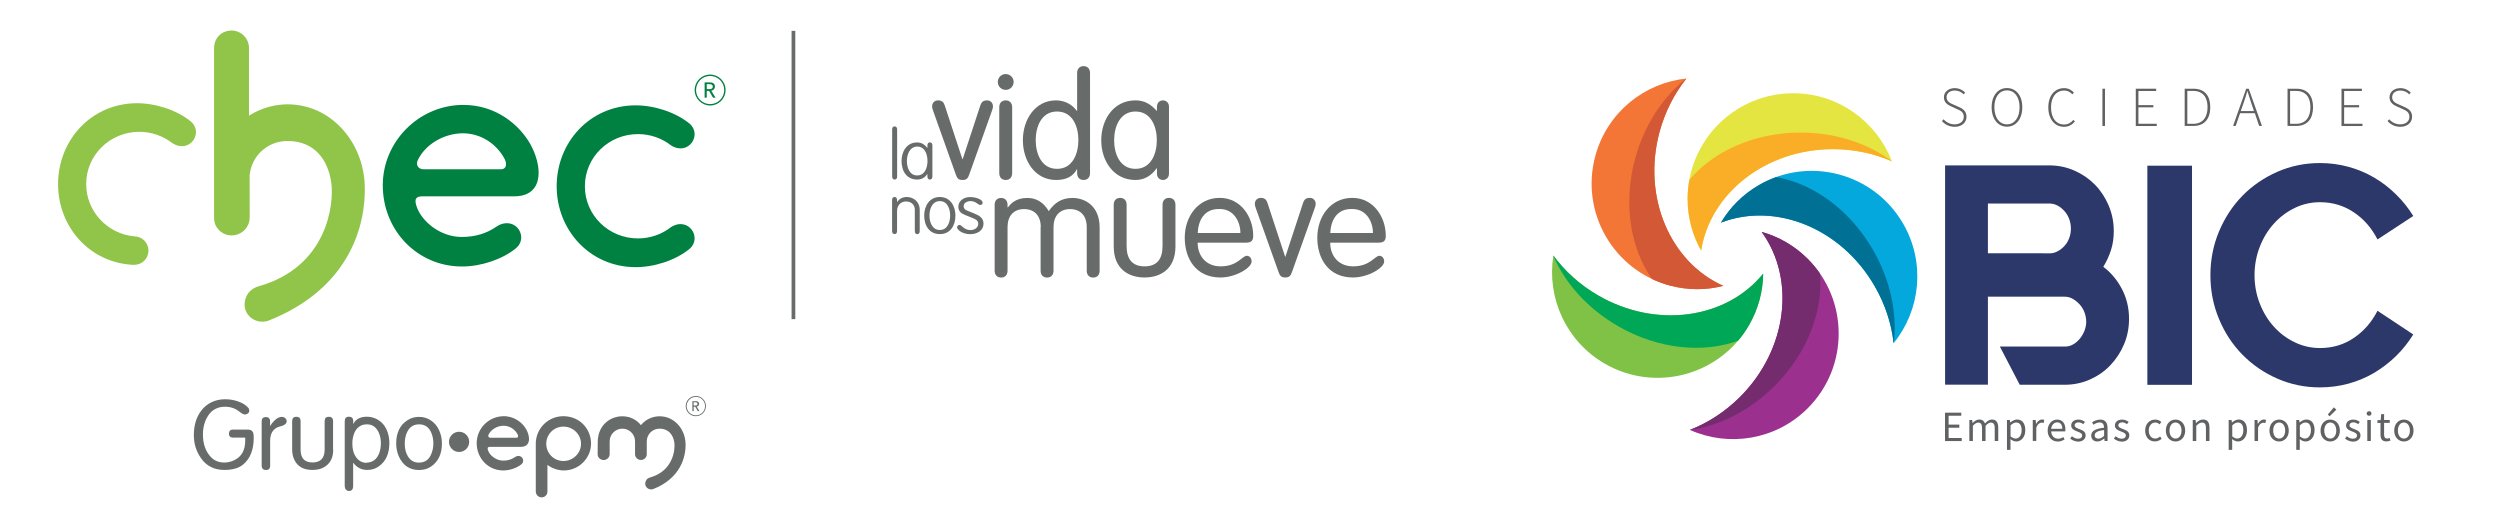 <?xml version="1.0" encoding="utf-8"?>
<!-- Generator: Adobe Illustrator 27.4.1, SVG Export Plug-In . SVG Version: 6.00 Build 0)  -->
<svg version="1.1" id="Layer_1" xmlns="http://www.w3.org/2000/svg" xmlns:xlink="http://www.w3.org/1999/xlink" x="0px" y="0px"
	 viewBox="0 0 341 72" style="enable-background:new 0 0 341 72;" xml:space="preserve">
<style type="text/css">
	.st0{fill-rule:evenodd;clip-rule:evenodd;fill:#676B6A;}
	.st1{fill:#676B6A;}
	.st2{fill:#008141;}
	.st3{fill:#90C549;}
	.st4{fill-rule:evenodd;clip-rule:evenodd;fill:#008141;}
	.st5{fill:#2C376A;}
	.st6{fill:#606163;}
	.st7{fill:#E4E540;}
	.st8{fill:#FAAE27;}
	.st9{fill:#F37636;}
	.st10{fill:#D25836;}
	.st11{fill:#80C246;}
	.st12{fill:#00A756;}
	.st13{fill:#9C308E;}
	.st14{fill:#742C6E;}
	.st15{fill:#04A8DD;}
	.st16{fill:#007195;}
</style>
<g>
	<g>
		<g>
			<g>
				<rect x="107.97" y="4.21" class="st0" width="0.51" height="39.32"/>
			</g>
			<g>
				<g>
					<g>
						<g>
							<g>
								<path class="st1" d="M127.32,15.23c-0.12-0.32-0.18-0.52-0.18-0.72c0-0.52,0.38-0.82,0.8-0.82c0.58,0,0.78,0.28,0.92,0.68
									l2.41,7.34h0.04l2.41-7.34c0.14-0.4,0.34-0.68,0.92-0.68c0.42,0,0.8,0.3,0.8,0.82c0,0.2-0.06,0.4-0.18,0.72l-3.05,8.56
									c-0.18,0.52-0.36,0.76-0.92,0.76c-0.56,0-0.74-0.24-0.92-0.76L127.32,15.23z"/>
								<path class="st1" d="M137.18,10.1c0.6,0,1.08,0.48,1.08,1.08c0,0.6-0.48,1.08-1.08,1.08c-0.6,0-1.08-0.48-1.08-1.08
									C136.1,10.58,136.58,10.1,137.18,10.1z M138.06,23.61c0,0.58-0.34,0.94-0.88,0.94c-0.54,0-0.88-0.36-0.88-0.94v-8.98
									c0-0.58,0.34-0.94,0.88-0.94c0.54,0,0.88,0.36,0.88,0.94V23.61z"/>
								<path class="st1" d="M146.92,23.09h-0.04c-0.5,0.96-1.44,1.46-2.83,1.46c-2.87,0-4.53-2.61-4.53-5.43
									c0-2.81,1.66-5.43,4.53-5.43c1.4,0,2.37,0.78,2.83,1.44h0.04V9.96c0-0.58,0.34-0.94,0.88-0.94c0.54,0,0.88,0.36,0.88,0.94
									v13.65c0,0.58-0.34,0.94-0.88,0.94c-0.54,0-0.88-0.36-0.88-0.94V23.09z M144.18,15.21c-2.16,0-2.91,2.12-2.91,3.91
									c0,1.8,0.76,3.91,2.91,3.91c2.16,0,2.91-2.12,2.91-3.91C147.1,17.32,146.34,15.21,144.18,15.21z"/>
								<path class="st1" d="M159.45,23.69c0,0.62-0.48,0.86-0.82,0.86c-0.36,0-0.82-0.24-0.82-0.86v-0.74h-0.04
									c-0.76,1.08-1.76,1.6-2.89,1.6c-2.99,0-4.67-2.61-4.67-5.43c0-2.81,1.68-5.43,4.67-5.43c1.22,0,2.08,0.52,2.89,1.42h0.04
									v-0.56c0-0.62,0.46-0.86,0.82-0.86c0.34,0,0.82,0.24,0.82,0.86V23.69z M154.88,23.03c2.16,0,2.91-2.12,2.91-3.91
									c0-1.8-0.76-3.91-2.91-3.91s-2.91,2.12-2.91,3.91C151.96,20.92,152.72,23.03,154.88,23.03z"/>
							</g>
						</g>
					</g>
					<g>
						<g>
							<g>
								<path class="st1" d="M122.37,24.06c0,0.28-0.12,0.43-0.34,0.43c-0.21,0-0.34-0.15-0.34-0.43v-6.39
									c0-0.28,0.12-0.43,0.34-0.43c0.21,0,0.34,0.15,0.34,0.43V24.06z"/>
								<path class="st1" d="M126.5,19.85c0-0.28,0.12-0.43,0.34-0.43s0.34,0.15,0.34,0.43v4.21c0,0.28-0.12,0.43-0.34,0.43
									s-0.34-0.15-0.34-0.43v-0.31h-0.03c-0.3,0.48-0.79,0.74-1.37,0.74c-1.42,0-2.13-1.14-2.13-2.53c0-1.25,0.68-2.53,2.11-2.53
									c0.58,0,1.01,0.24,1.39,0.74h0.03V19.85z M125.11,23.93c1.04,0,1.4-1.07,1.4-1.97s-0.35-1.97-1.4-1.97
									c-1.01,0-1.41,1.07-1.41,1.97S124.06,23.93,125.11,23.93z"/>
							</g>
						</g>
					</g>
				</g>
				<g>
					<g>
						<g>
							<path class="st1" d="M141.96,30.97c0-1.52-0.84-2.45-2.28-2.45c-1.42,0-2.25,0.94-2.25,2.45v5.95c0,0.58-0.34,0.94-0.88,0.94
								c-0.54,0-0.88-0.36-0.88-0.94v-8.98c0-0.58,0.34-0.94,0.88-0.94c0.54,0,0.88,0.36,0.88,0.94v0.32l0.04,0.04
								c0.42-0.54,1.08-1.3,2.67-1.3c1.04,0,2.12,0.44,2.91,1.8c0.78-1.12,1.72-1.8,3.25-1.8c1.64,0,3.69,1.04,3.69,4.03v5.89
								c0,0.58-0.34,0.94-0.88,0.94c-0.54,0-0.88-0.36-0.88-0.94v-5.95c0-1.52-0.84-2.45-2.27-2.45c-1.42,0-2.26,0.94-2.26,2.45
								v5.95c0,0.58-0.34,0.94-0.88,0.94c-0.54,0-0.88-0.36-0.88-0.94V30.97z"/>
							<path class="st1" d="M151.91,27.93c0-0.58,0.34-0.94,0.88-0.94c0.54,0,0.88,0.36,0.88,0.94v5.63c0,1.82,0.8,2.77,2.45,2.77
								c1.66,0,2.45-0.96,2.45-2.77v-5.63c0-0.58,0.34-0.94,0.88-0.94c0.54,0,0.88,0.36,0.88,0.94v5.69c0,3.11-2.08,4.23-4.21,4.23
								s-4.21-1.12-4.21-4.23V27.93z"/>
							<path class="st1" d="M163.36,33.1c0,1.82,1.16,3.23,3.13,3.23c2.33,0,2.93-1.44,3.59-1.44c0.32,0,0.64,0.28,0.64,0.78
								c0,0.86-2.18,2.18-4.25,2.18c-3.39,0-4.87-2.61-4.87-5.43c0-2.87,1.8-5.43,4.77-5.43c2.89,0,4.57,2.61,4.57,5.17
								c0,0.62-0.22,0.94-0.98,0.94H163.36z M169.19,31.78c0-1.52-0.88-3.27-2.81-3.27c-2.18-0.08-2.95,1.66-3.01,3.27H169.19z"/>
							<path class="st1" d="M171.34,28.53c-0.12-0.32-0.18-0.52-0.18-0.72c0-0.52,0.38-0.82,0.8-0.82c0.58,0,0.78,0.28,0.92,0.68
								l2.41,7.34h0.04l2.41-7.34c0.14-0.4,0.34-0.68,0.92-0.68c0.42,0,0.8,0.3,0.8,0.82c0,0.2-0.06,0.4-0.18,0.72l-3.05,8.56
								c-0.18,0.52-0.36,0.76-0.92,0.76c-0.56,0-0.74-0.24-0.92-0.76L171.34,28.53z"/>
							<path class="st1" d="M181.44,33.1c0,1.82,1.16,3.23,3.13,3.23c2.33,0,2.93-1.44,3.59-1.44c0.32,0,0.64,0.28,0.64,0.78
								c0,0.86-2.18,2.18-4.25,2.18c-3.39,0-4.87-2.61-4.87-5.43c0-2.87,1.8-5.43,4.77-5.43c2.89,0,4.57,2.61,4.57,5.17
								c0,0.62-0.22,0.94-0.98,0.94H181.44z M187.27,31.78c0-1.52-0.88-3.27-2.81-3.27c-2.18-0.08-2.95,1.66-3.01,3.27H187.27z"/>
						</g>
					</g>
					<g>
						<g>
							<g>
								<path class="st1" d="M122.36,31.5c0,0.28-0.12,0.43-0.34,0.43c-0.21,0-0.34-0.15-0.34-0.43V27.3c0-0.28,0.12-0.43,0.34-0.43
									c0.21,0,0.34,0.15,0.34,0.43v0.24h0.02c0.25-0.36,0.66-0.67,1.29-0.67c0.88,0,1.78,0.59,1.78,1.77v2.87
									c0,0.28-0.12,0.43-0.34,0.43c-0.21,0-0.33-0.15-0.33-0.43v-2.89c0-0.69-0.47-1.14-1.21-1.14c-0.62,0-1.21,0.45-1.21,1.29
									V31.5z"/>
								<path class="st1" d="M128.19,31.93c-1.42,0-2.13-1.14-2.13-2.53c0-1.25,0.68-2.53,2.13-2.53c1.46,0,2.13,1.28,2.13,2.53
									C130.32,30.8,129.61,31.93,128.19,31.93z M128.19,31.37c1.04,0,1.41-1.07,1.41-1.97s-0.36-1.97-1.41-1.97
									c-1.04,0-1.41,1.07-1.41,1.97S127.15,31.37,128.19,31.37z"/>
								<path class="st1" d="M134.03,27.63c0,0.15-0.06,0.33-0.34,0.33c-0.26,0-0.61-0.53-1.28-0.53c-0.47,0-0.97,0.22-0.97,0.7
									c0,0.22,0.12,0.46,0.46,0.59l1.01,0.41c0.67,0.27,1.24,0.6,1.24,1.38c0,0.88-0.78,1.43-1.82,1.43
									c-1.08,0-1.79-0.62-1.79-0.94c0-0.1,0.15-0.33,0.32-0.33c0.32,0,0.62,0.71,1.5,0.71c0.64,0,1.07-0.38,1.07-0.85
									c0-0.44-0.33-0.61-0.69-0.76l-1.15-0.47c-0.5-0.2-0.87-0.5-0.87-1.12c0-0.81,0.8-1.3,1.55-1.3
									C133.25,26.87,134.05,27.28,134.03,27.63z"/>
							</g>
						</g>
					</g>
				</g>
			</g>
		</g>
		<g>
			<path class="st0" d="M59.11,60.49c0-0.46-0.07-0.9-0.22-1.31c-0.32-0.87-0.9-1.3-1.72-1.3c-0.83,0-1.41,0.42-1.73,1.28
				c-0.15,0.4-0.23,0.84-0.23,1.34c0,0.7,0.14,1.28,0.43,1.75c0.35,0.57,0.84,0.85,1.49,0.85c0.86,0,1.44-0.43,1.74-1.29
				C59.03,61.39,59.11,60.95,59.11,60.49 M60.28,60.49c0,1.41-0.49,2.46-1.46,3.13c-0.47,0.33-1.02,0.49-1.65,0.49
				c-1.28,0-2.2-0.61-2.75-1.82c-0.25-0.55-0.38-1.15-0.38-1.8c0-1.45,0.51-2.5,1.52-3.16c0.48-0.32,1.02-0.47,1.61-0.47
				c0.61,0,1.15,0.17,1.64,0.51c0.47,0.32,0.83,0.76,1.09,1.33C60.15,59.25,60.28,59.84,60.28,60.49z M51.95,60.49
				c0.01-0.43-0.06-0.85-0.2-1.26c-0.13-0.39-0.34-0.71-0.61-0.96c-0.29-0.25-0.63-0.39-1.04-0.39c-0.48-0.01-0.87,0.11-1.18,0.37
				c-0.31,0.25-0.52,0.58-0.65,0.97c-0.14,0.41-0.21,0.83-0.21,1.25c-0.01,0.79,0.17,1.43,0.53,1.92c0.35,0.48,0.82,0.73,1.38,0.74
				c0.03-0.02,0.07-0.02,0.11-0.03c0.79-0.04,1.33-0.48,1.65-1.3C51.87,61.39,51.95,60.96,51.95,60.49z M53.11,60.43
				c0,1.44-0.48,2.51-1.44,3.18c-0.46,0.33-0.98,0.49-1.57,0.49c-0.79,0-1.42-0.32-1.9-0.96h-0.03v3.13c0,0.47-0.19,0.7-0.57,0.7
				c-0.17,0-0.32-0.07-0.43-0.21c-0.1-0.13-0.15-0.29-0.15-0.47v-8.82c0-0.42,0.19-0.63,0.56-0.63c0.4,0,0.6,0.2,0.6,0.6v0.36h0.03
				c0.32-0.62,0.91-0.94,1.76-0.96c0.45-0.01,0.87,0.08,1.28,0.26c0.78,0.35,1.32,0.98,1.63,1.87
				C53.03,59.44,53.11,59.92,53.11,60.43z M45.45,61.35c0,1.09-0.41,1.88-1.22,2.36c-0.43,0.26-0.97,0.39-1.62,0.39
				c-1.2,0-2.02-0.46-2.46-1.38c-0.2-0.42-0.3-0.88-0.3-1.38v-3.89c0-0.4,0.19-0.6,0.57-0.6c0.39,0,0.58,0.2,0.58,0.6v3.87
				c0,1.18,0.54,1.76,1.62,1.76c1.11,0,1.66-0.59,1.66-1.76v-3.87c0-0.4,0.19-0.6,0.57-0.6c0.39,0,0.58,0.2,0.58,0.6V61.35z
				 M39.1,57.46c0,0.32-0.27,0.54-0.8,0.68c-0.26,0.07-0.43,0.12-0.51,0.17c-0.63,0.34-0.94,0.93-0.94,1.77v3.43
				c0,0.4-0.19,0.6-0.56,0.6c-0.4,0-0.6-0.21-0.6-0.63v-5.99c0-0.4,0.19-0.6,0.57-0.6c0.39,0,0.58,0.2,0.58,0.6v0.6h0.03
				c0.17-0.31,0.4-0.58,0.69-0.84c0.29-0.25,0.58-0.38,0.88-0.39c0.17,0,0.32,0.05,0.46,0.17C39.03,57.14,39.1,57.29,39.1,57.46z
				 M34.61,59.69c0,1.63-0.47,2.85-1.42,3.65c-0.59,0.51-1.46,0.76-2.59,0.76c-1.38,0-2.45-0.54-3.19-1.61
				c-0.64-0.92-0.96-1.94-0.97-3.07c-0.01-1.4,0.34-2.56,1.06-3.47c0.35-0.45,0.79-0.81,1.32-1.07c0.55-0.27,1.15-0.41,1.81-0.42
				c0.66-0.01,1.3,0.09,1.91,0.32c0.57,0.2,1.02,0.49,1.33,0.85c0.09,0.1,0.13,0.23,0.13,0.39c0,0.15-0.06,0.27-0.18,0.37
				c-0.11,0.09-0.24,0.14-0.4,0.15c-0.17-0.01-0.32-0.07-0.45-0.17c-0.41-0.32-0.76-0.54-1.05-0.66c-0.36-0.15-0.77-0.23-1.22-0.23
				c-1.03,0-1.8,0.42-2.33,1.25c-0.45,0.71-0.68,1.54-0.69,2.47c-0.01,1.35,0.37,2.41,1.13,3.19c0.44,0.44,1.01,0.68,1.7,0.7
				c0.48,0.02,0.96-0.09,1.45-0.32c1-0.48,1.49-1.37,1.49-2.67v-0.41h-1.69c-0.33,0-0.51-0.17-0.54-0.52
				c0.03-0.38,0.19-0.57,0.49-0.57h2.12c0.52,0,0.77,0.29,0.77,0.87V59.69z"/>
			<path class="st0" d="M76.86,62.88c-1.32,0-2.35-1.05-2.35-2.35c0-1.29,1.04-2.34,2.35-2.34c1.3,0,2.39,1.05,2.39,2.34
				C79.25,61.83,78.16,62.88,76.86,62.88 M76.84,56.77c-2.04,0-3.67,1.6-3.76,3.6v6.67c0,0.44,0.36,0.8,0.8,0.8
				c0.41,0,0.78-0.3,0.79-0.8v-3.63c0.53,0.41,1.34,0.74,2.14,0.76c2.08,0.06,3.81-1.64,3.81-3.67
				C80.62,58.52,79.09,56.77,76.84,56.77z"/>
			<path class="st0" d="M66.57,61.44c0.23,0.69,1.11,1.39,2.07,1.39c0.54,0,1.08-0.12,1.6-0.48c0.82-0.56,1.5,0.46,0.88,0.98
				c-0.64,0.52-1.63,0.85-2.51,0.84c-2.07-0.02-3.59-1.7-3.59-3.72c0-1.98,1.59-3.62,3.6-3.68c1.51-0.04,2.64,0.87,3.16,1.79
				c0.53,0.94,0.67,2.38-0.72,2.39h-4.24C66.42,60.96,66.5,61.24,66.57,61.44 M68.67,58.07c-0.86,0.01-1.71,0.52-2.04,1.23
				c-0.1,0.22,0.03,0.41,0.26,0.41h3.55c0.24,0,0.28-0.24,0.17-0.45C70.25,58.58,69.55,58.07,68.67,58.07z"/>
			<path class="st0" d="M93.66,55.39c0,0.69,0.56,1.26,1.26,1.26c0.69,0,1.25-0.56,1.25-1.26c0-0.69-0.56-1.26-1.25-1.26
				C94.22,54.14,93.66,54.7,93.66,55.39 M93.53,55.39c0-0.76,0.62-1.38,1.38-1.38c0.76,0,1.38,0.62,1.38,1.38
				c0,0.76-0.62,1.38-1.38,1.38C94.15,56.77,93.53,56.15,93.53,55.39z"/>
			<path class="st0" d="M94.43,56.08h0.19v-0.6h0.21l0.35,0.6h0.23l-0.39-0.62c0.21-0.02,0.34-0.19,0.34-0.36
				c0-0.17-0.09-0.38-0.44-0.38h-0.48V56.08z M94.61,54.87h0.24c0.15,0,0.29,0.04,0.29,0.22c0,0.19-0.15,0.22-0.29,0.22h-0.24V54.87
				z"/>
			<path class="st0" d="M86.62,61.93v-1.73c0-0.96-0.77-1.73-1.73-1.73c-0.9,0-1.73,0.72-1.73,1.73v1.71v0.02
				c0,0.45-0.37,0.82-0.82,0.82c-0.45,0-0.84-0.37-0.82-0.82l0.01-1.61c0-2.38,1.76-3.54,3.35-3.54c1.09,0,1.98,0.5,2.54,1.21
				c0.73-0.9,1.75-1.21,2.55-1.21c1.99,0,3.47,1.71,3.54,3.7c0.07,1.78-0.64,4.75-4.44,6.24c-0.57,0.17-1.11-0.27-1.06-0.81
				c0.03-0.3,0.18-0.65,0.66-0.78c3.13-0.89,3.45-3.77,3.31-4.76c-0.16-1.08-0.8-1.88-1.97-1.9c-1.01-0.02-1.79,0.77-1.79,1.73v1.73
				c0.01,0.46-0.36,0.81-0.8,0.81C86.98,62.73,86.61,62.39,86.62,61.93"/>
			<path class="st0" d="M62.62,58.89c0.76,0,1.38,0.62,1.38,1.38c0,0.76-0.62,1.38-1.38,1.38c-0.76,0-1.38-0.62-1.38-1.38
				C61.24,59.51,61.86,58.89,62.62,58.89"/>
			<g>
				<g>
					<g>
						<path class="st2" d="M72.34,19.66c-1.46-2.58-4.63-5.35-9.13-5.35l-0.29,0c-5.91,0.16-10.71,5.07-10.71,10.96
							c0,6.15,4.69,11.02,10.69,11.08l0.12,0c2.62,0,5.51-0.98,7.36-2.49c0.66-0.56,0.88-1.36,0.59-2.14
							c-0.46-1.25-1.96-1.7-3.25-0.81c-1.37,0.95-2.92,1.41-4.76,1.41c-2.92,0-5.45-2.14-6.12-4.12c-0.15-0.43-0.25-0.87-0.06-1.14
							c0.13-0.18,0.4-0.28,0.79-0.28h12.61c1.36-0.01,2.32-0.47,2.85-1.37C73.92,23.88,73.33,21.42,72.34,19.66z M68.92,22.8
							c-0.12,0.19-0.32,0.29-0.58,0.29H57.78c-0.35,0-0.64-0.14-0.79-0.38c-0.15-0.24-0.15-0.55-0.01-0.85
							c1-2.13,3.5-3.64,6.09-3.68h0.04c2.4,0,4.6,1.36,5.74,3.54C69.05,22.11,69.08,22.53,68.92,22.8z M79.78,25.43
							c0,3.92,3.24,7.09,7.24,7.09c1.71,0,3.28-0.58,4.52-1.55c2.37-1.48,4.3,1.47,2.5,2.99c-1.9,1.55-4.84,2.51-7.45,2.48
							c-6.14-0.07-10.65-5.04-10.66-11.02V25.4v-0.01c0.01-5.99,4.52-10.96,10.66-11.02c2.61-0.03,5.55,0.93,7.45,2.48
							c1.8,1.52-0.13,4.47-2.5,2.99c-1.24-0.97-2.81-1.55-4.52-1.55c-4,0-7.24,3.17-7.24,7.09"/>
						<path class="st3" d="M49.75,25.22c0.21,5.29-1.92,14.13-13.22,18.55c-1.71,0.51-3.3-0.81-3.16-2.41
							c0.08-0.88,0.52-1.92,1.97-2.33c9.32-2.66,10.27-11.21,9.84-14.16c-0.48-3.23-2.38-5.59-5.85-5.64
							c-2.84-0.04-5.04,2.04-5.28,4.7l0.01,5.69l0,0.06c-0.01,1.21-0.89,2.2-2.04,2.39c-0.02,0.01-0.04,0.01-0.06,0.01
							c-0.11,0.01-0.22,0.03-0.33,0.03l-0.02,0l-0.02,0c-0.66,0-1.27-0.27-1.7-0.71c-0.41-0.4-0.67-0.95-0.68-1.56
							c0-0.04-0.01-0.07-0.01-0.11V6.57c0.02-1.58,1.21-2.41,2.37-2.41c1.32,0,2.39,1.07,2.39,2.39v9.23
							c1.73-1.11,3.63-1.55,5.25-1.55C45.13,14.23,49.52,19.32,49.75,25.22 M26.02,16.56c-1.9-1.55-4.84-2.51-7.45-2.48
							C12.43,14.15,7.93,19.12,7.92,25.1v0.02c0.01,5.91,4.4,10.82,10.42,11.01v-0.01c1.06-0.01,1.91-0.87,1.91-1.94
							c0-1.06-0.86-1.92-1.91-1.94l0,0c-3.69-0.33-6.58-3.41-6.58-7.11v-0.06c0-3.91,3.24-7.09,7.24-7.09
							c1.71,0,3.28,0.59,4.52,1.55C25.89,21.03,27.83,18.08,26.02,16.56z"/>
					</g>
				</g>
				<g>
					<path class="st4" d="M94.94,12.28c0,1.06,0.86,1.92,1.92,1.92c1.06,0,1.92-0.86,1.92-1.92c0-1.06-0.86-1.92-1.92-1.92
						C95.8,10.36,94.94,11.22,94.94,12.28 M94.75,12.28c0-1.16,0.94-2.11,2.11-2.11c1.16,0,2.11,0.94,2.11,2.11
						c0,1.17-0.95,2.11-2.11,2.11C95.7,14.38,94.75,13.44,94.75,12.28z"/>
					<path class="st4" d="M96.12,13.32h0.28V12.4h0.32l0.53,0.92h0.35l-0.59-0.95c0.31-0.04,0.51-0.29,0.51-0.55
						c0-0.26-0.13-0.58-0.67-0.58h-0.74V13.32z M96.4,11.48h0.37c0.22,0,0.45,0.05,0.45,0.34c0,0.28-0.22,0.34-0.45,0.34H96.4V11.48
						z"/>
				</g>
			</g>
		</g>
	</g>
	<g>
		<path class="st5" d="M279.54,34.56c0.39,0,0.76-0.09,1.11-0.28c0.35-0.18,0.66-0.43,0.94-0.73c0.28-0.3,0.49-0.65,0.65-1.07
			c0.15-0.41,0.23-0.85,0.23-1.3c0-0.45-0.08-0.89-0.23-1.3c-0.15-0.41-0.37-0.78-0.65-1.09c-0.28-0.31-0.59-0.56-0.94-0.75
			c-0.35-0.18-0.72-0.28-1.11-0.28h-8.39v6.79H279.54z M286.89,36.39c1.06,0.8,1.91,1.82,2.55,3.05c0.64,1.24,0.96,2.58,0.96,4.04
			c0,1.25-0.23,2.42-0.69,3.5c-0.46,1.08-1.09,2.04-1.88,2.86c-0.79,0.83-1.73,1.47-2.8,1.94c-1.07,0.47-2.21,0.7-3.4,0.7h-6.14
			l-2.71-5.21h8.93c0.39,0,0.76-0.11,1.11-0.32s0.65-0.48,0.9-0.79c0.25-0.31,0.45-0.67,0.61-1.07c0.15-0.4,0.23-0.8,0.23-1.2
			c0-0.43-0.08-0.85-0.23-1.26c-0.15-0.41-0.37-0.78-0.65-1.09c-0.28-0.31-0.59-0.57-0.94-0.77c-0.35-0.2-0.72-0.3-1.11-0.3h-10.48
			v12h-5.84V22.56h14.24c1.2,0,2.33,0.24,3.4,0.71c1.07,0.47,2,1.11,2.8,1.92c0.79,0.81,1.42,1.77,1.88,2.86
			c0.46,1.1,0.69,2.26,0.69,3.48c0,0.91-0.12,1.77-0.38,2.58C287.68,34.92,287.33,35.68,286.89,36.39"/>
		<rect x="292.9" y="22.6" class="st5" width="6.09" height="29.89"/>
		<path class="st5" d="M329.17,45.62c-0.67,1.08-1.45,2.06-2.36,2.95c-0.9,0.88-1.9,1.64-2.98,2.29c-1.09,0.64-2.25,1.13-3.51,1.47
			c-1.25,0.34-2.55,0.51-3.88,0.51c-2.06,0-4-0.4-5.82-1.2c-1.82-0.8-3.41-1.89-4.76-3.27c-1.35-1.38-2.42-3-3.19-4.87
			c-0.78-1.86-1.17-3.85-1.17-5.96c0-2.11,0.39-4.09,1.17-5.96c0.78-1.86,1.84-3.49,3.19-4.87c1.35-1.38,2.94-2.47,4.76-3.27
			c1.82-0.8,3.76-1.2,5.82-1.2c1.34,0,2.63,0.17,3.88,0.51c1.25,0.34,2.42,0.83,3.51,1.47c1.09,0.64,2.08,1.4,2.98,2.29
			c0.9,0.88,1.69,1.86,2.36,2.95l-4.88,3.2c-0.78-1.54-1.85-2.77-3.21-3.69c-1.36-0.92-2.91-1.39-4.63-1.39
			c-1.22,0-2.38,0.26-3.46,0.79c-1.09,0.53-2.03,1.24-2.84,2.14c-0.81,0.9-1.45,1.95-1.92,3.16c-0.47,1.21-0.71,2.5-0.71,3.86
			c0,1.37,0.24,2.66,0.71,3.86c0.47,1.21,1.11,2.26,1.92,3.16c0.81,0.9,1.75,1.61,2.84,2.13c1.09,0.53,2.24,0.79,3.46,0.79
			c1.73,0,3.27-0.46,4.63-1.39c1.36-0.92,2.43-2.16,3.21-3.69L329.17,45.62z"/>
		<path class="st6" d="M325.66,16.51l0.23-0.24c0.37,0.42,0.9,0.69,1.49,0.69c0.78,0,1.26-0.42,1.26-1.02
			c0-0.63-0.41-0.84-0.91-1.06l-0.77-0.35c-0.44-0.19-1.03-0.51-1.03-1.26c0-0.74,0.63-1.25,1.48-1.25c0.61,0,1.11,0.28,1.42,0.61
			l-0.21,0.24c-0.3-0.31-0.7-0.52-1.21-0.52c-0.67,0-1.12,0.36-1.12,0.91c0,0.59,0.51,0.82,0.88,0.98l0.77,0.34
			c0.57,0.25,1.07,0.57,1.07,1.35s-0.64,1.37-1.63,1.37C326.63,17.28,326.06,16.97,325.66,16.51"/>
		<polygon class="st6" points="319.38,12.1 322.16,12.1 322.16,12.41 319.74,12.41 319.74,14.34 321.78,14.34 321.78,14.64 
			319.74,14.64 319.74,16.88 322.24,16.88 322.24,17.19 319.38,17.19 		"/>
		<path class="st6" d="M313.2,12.1h-1.18v5.08h1.18c1.56,0,2.3-1.02,2.3-2.56S314.77,12.1,313.2,12.1z M313.16,16.89h-0.79V12.4
			h0.79c1.38,0,1.98,0.9,1.98,2.22S314.54,16.89,313.16,16.89z"/>
		<path class="st6" d="M306.73,12.1h-0.35l-1.79,5.08h0.36l0.6-1.74h2.01l0.59,1.74h0.38L306.73,12.1z M305.64,15.15l0.33-0.95
			c0.21-0.6,0.39-1.13,0.56-1.76h0.03c0.18,0.62,0.36,1.15,0.56,1.76l0.32,0.95H305.64z"/>
		<path class="st6" d="M299.17,12.1h-1.18v5.08h1.18c1.56,0,2.31-1.02,2.31-2.56S300.74,12.1,299.17,12.1z M299.13,16.89h-0.78V12.4
			h0.78c1.38,0,1.98,0.9,1.98,2.22S300.51,16.89,299.13,16.89z"/>
		<polygon class="st6" points="291.32,12.1 294.1,12.1 294.1,12.41 291.68,12.41 291.68,14.34 293.72,14.34 293.72,14.64 
			291.68,14.64 291.68,16.88 294.18,16.88 294.18,17.19 291.32,17.19 		"/>
		<rect x="286.77" y="12.1" class="st6" width="0.35" height="5.08"/>
		<path class="st6" d="M279.39,14.64c0-1.61,0.88-2.62,2.17-2.62c0.59,0,1.05,0.3,1.32,0.61l-0.21,0.24
			c-0.28-0.31-0.65-0.52-1.11-0.52c-1.11,0-1.8,0.89-1.8,2.3c0,1.41,0.68,2.33,1.77,2.33c0.53,0,0.92-0.21,1.28-0.63l0.21,0.22
			c-0.39,0.45-0.85,0.73-1.51,0.73C280.26,17.28,279.39,16.25,279.39,14.64"/>
		<path class="st6" d="M273.75,12.01c-1.22,0-2.09,1.01-2.09,2.62c0,1.61,0.87,2.65,2.09,2.65c1.22,0,2.09-1.04,2.09-2.65
			C275.85,13.02,274.97,12.01,273.75,12.01z M273.75,16.96c-1.03,0-1.72-0.92-1.72-2.33s0.69-2.3,1.72-2.3
			c1.03,0,1.72,0.89,1.72,2.3S274.79,16.96,273.75,16.96z"/>
		<path class="st6" d="M264.88,16.51l0.23-0.24c0.37,0.42,0.9,0.69,1.49,0.69c0.77,0,1.26-0.42,1.26-1.02
			c0-0.63-0.41-0.84-0.91-1.06l-0.77-0.35c-0.44-0.19-1.03-0.51-1.03-1.26c0-0.74,0.63-1.25,1.48-1.25c0.61,0,1.11,0.28,1.42,0.61
			l-0.21,0.24c-0.3-0.31-0.7-0.52-1.21-0.52c-0.67,0-1.12,0.36-1.12,0.91c0,0.59,0.51,0.82,0.88,0.98l0.77,0.34
			c0.57,0.25,1.07,0.57,1.07,1.35s-0.64,1.37-1.63,1.37C265.85,17.28,265.28,16.97,264.88,16.51"/>
		<path class="st6" d="M328.71,58.73c0-0.65-0.33-1.1-0.82-1.1s-0.82,0.45-0.82,1.1c0,0.65,0.33,1.09,0.82,1.09
			S328.71,59.38,328.71,58.73 M326.57,58.73c0-0.95,0.62-1.5,1.32-1.5s1.32,0.55,1.32,1.5c0,0.95-0.62,1.49-1.32,1.49
			S326.57,59.67,326.57,58.73 M324.7,59.27v-1.58h-0.42v-0.37l0.45-0.03l0.06-0.8h0.4v0.8h0.77v0.39h-0.77v1.59
			c0,0.35,0.11,0.55,0.44,0.55c0.1,0,0.23-0.04,0.33-0.08l0.09,0.36c-0.16,0.06-0.35,0.11-0.53,0.11
			C324.9,60.22,324.7,59.84,324.7,59.27 M322.9,57.29h0.48v2.86h-0.48V57.29z M322.81,56.4c0-0.19,0.15-0.31,0.33-0.31
			c0.19,0,0.33,0.12,0.33,0.31c0,0.18-0.15,0.31-0.33,0.31C322.96,56.71,322.81,56.58,322.81,56.4 M319.86,59.82l0.24-0.32
			c0.25,0.2,0.5,0.34,0.84,0.34c0.38,0,0.56-0.2,0.56-0.44c0-0.29-0.34-0.42-0.65-0.54c-0.4-0.15-0.85-0.34-0.85-0.82
			c0-0.46,0.37-0.81,0.99-0.81c0.36,0,0.67,0.15,0.89,0.32l-0.23,0.31c-0.2-0.15-0.4-0.25-0.65-0.25c-0.36,0-0.53,0.19-0.53,0.41
			c0,0.27,0.31,0.37,0.63,0.5c0.41,0.16,0.87,0.32,0.87,0.87c0,0.46-0.37,0.85-1.04,0.85C320.52,60.22,320.13,60.05,319.86,59.82
			 M317.76,56.78l-0.25-0.24l0.83-0.98l0.34,0.32L317.76,56.78z M318.67,58.73c0-0.65-0.33-1.1-0.82-1.1c-0.49,0-0.82,0.45-0.82,1.1
			c0,0.65,0.33,1.09,0.82,1.09C318.34,59.82,318.67,59.38,318.67,58.73 M316.52,58.73c0-0.95,0.62-1.5,1.32-1.5s1.32,0.55,1.32,1.5
			c0,0.95-0.62,1.49-1.32,1.49S316.52,59.67,316.52,58.73 M315.21,58.68c0-0.63-0.22-1.05-0.75-1.05c-0.24,0-0.49,0.13-0.76,0.39
			v1.5c0.26,0.22,0.51,0.3,0.7,0.3C314.86,59.81,315.21,59.39,315.21,58.68 M313.21,57.29h0.4l0.04,0.33h0.02
			c0.26-0.21,0.58-0.4,0.91-0.4c0.74,0,1.13,0.57,1.13,1.46c0,0.97-0.58,1.54-1.24,1.54c-0.26,0-0.53-0.12-0.79-0.33l0.01,0.5v0.97
			h-0.48V57.29z M311.7,58.73c0-0.65-0.33-1.1-0.82-1.1c-0.49,0-0.82,0.45-0.82,1.1c0,0.65,0.33,1.09,0.82,1.09
			C311.36,59.82,311.7,59.38,311.7,58.73 M309.55,58.73c0-0.95,0.62-1.5,1.32-1.5c0.7,0,1.32,0.55,1.32,1.5
			c0,0.95-0.62,1.49-1.32,1.49C310.17,60.22,309.55,59.67,309.55,58.73 M307.52,57.29h0.4l0.04,0.52h0.02
			c0.2-0.36,0.49-0.59,0.81-0.59c0.13,0,0.21,0.02,0.3,0.06L309,57.71c-0.1-0.03-0.16-0.05-0.28-0.05c-0.24,0-0.53,0.17-0.72,0.66
			v1.83h-0.48V57.29z M305.99,58.68c0-0.63-0.22-1.05-0.75-1.05c-0.24,0-0.49,0.13-0.76,0.39v1.5c0.26,0.22,0.51,0.3,0.7,0.3
			C305.64,59.81,305.99,59.39,305.99,58.68 M303.99,57.29h0.4l0.04,0.33h0.02c0.26-0.21,0.58-0.4,0.91-0.4
			c0.74,0,1.13,0.57,1.13,1.46c0,0.97-0.58,1.54-1.24,1.54c-0.26,0-0.53-0.12-0.79-0.33l0.01,0.5v0.97h-0.48V57.29z M299.08,57.29
			h0.4l0.04,0.41h0.02c0.27-0.27,0.57-0.48,0.96-0.48c0.6,0,0.87,0.39,0.87,1.12v1.81h-0.48V58.4c0-0.53-0.16-0.76-0.54-0.76
			c-0.29,0-0.49,0.15-0.78,0.44v2.07h-0.48V57.29z M297.56,58.73c0-0.65-0.33-1.1-0.82-1.1c-0.49,0-0.82,0.45-0.82,1.1
			c0,0.65,0.33,1.09,0.82,1.09C297.23,59.82,297.56,59.38,297.56,58.73 M295.42,58.73c0-0.95,0.62-1.5,1.32-1.5
			c0.7,0,1.32,0.55,1.32,1.5c0,0.95-0.62,1.49-1.32,1.49C296.04,60.22,295.42,59.67,295.42,58.73 M292.6,58.73
			c0-0.95,0.64-1.5,1.37-1.5c0.38,0,0.64,0.15,0.84,0.33l-0.25,0.32c-0.17-0.15-0.34-0.25-0.57-0.25c-0.52,0-0.9,0.45-0.9,1.1
			c0,0.65,0.36,1.09,0.88,1.09c0.26,0,0.49-0.13,0.67-0.29l0.21,0.32c-0.26,0.23-0.58,0.36-0.92,0.36
			C293.18,60.22,292.6,59.67,292.6,58.73 M288.33,59.82l0.24-0.32c0.25,0.2,0.5,0.34,0.84,0.34c0.37,0,0.56-0.2,0.56-0.44
			c0-0.29-0.34-0.42-0.65-0.54c-0.4-0.15-0.85-0.34-0.85-0.82c0-0.46,0.37-0.81,0.99-0.81c0.36,0,0.67,0.15,0.89,0.32l-0.23,0.31
			c-0.2-0.15-0.4-0.25-0.65-0.25c-0.36,0-0.53,0.19-0.53,0.41c0,0.27,0.31,0.37,0.63,0.5c0.41,0.16,0.87,0.32,0.87,0.87
			c0,0.46-0.37,0.85-1.04,0.85C288.99,60.22,288.6,60.05,288.33,59.82 M287,59.45v-0.79c-0.96,0.11-1.28,0.35-1.28,0.71
			c0,0.32,0.22,0.46,0.5,0.46C286.49,59.83,286.72,59.7,287,59.45 M285.24,59.41c0-0.62,0.54-0.93,1.75-1.07
			c0-0.37-0.12-0.72-0.59-0.72c-0.33,0-0.63,0.16-0.85,0.31l-0.19-0.33c0.26-0.17,0.66-0.37,1.12-0.37c0.7,0,0.99,0.46,0.99,1.17
			v1.75h-0.4l-0.04-0.34h-0.02c-0.27,0.23-0.59,0.41-0.94,0.41C285.6,60.22,285.24,59.92,285.24,59.41 M282.37,59.82l0.24-0.32
			c0.25,0.2,0.5,0.34,0.84,0.34c0.38,0,0.56-0.2,0.56-0.44c0-0.29-0.34-0.42-0.65-0.54c-0.4-0.15-0.85-0.34-0.85-0.82
			c0-0.46,0.37-0.81,0.99-0.81c0.36,0,0.67,0.15,0.89,0.32l-0.23,0.31c-0.2-0.15-0.4-0.25-0.65-0.25c-0.36,0-0.53,0.19-0.53,0.41
			c0,0.27,0.31,0.37,0.63,0.5c0.41,0.16,0.87,0.32,0.87,0.87c0,0.46-0.37,0.85-1.04,0.85C283.03,60.22,282.64,60.05,282.37,59.82
			 M281.3,58.49c0-0.57-0.26-0.88-0.7-0.88c-0.4,0-0.76,0.32-0.82,0.88H281.3z M279.3,58.73c0-0.93,0.63-1.5,1.28-1.5
			c0.73,0,1.14,0.52,1.14,1.34c0,0.1-0.01,0.2-0.02,0.27h-1.92c0.04,0.61,0.41,1,0.95,1c0.27,0,0.5-0.09,0.71-0.23l0.17,0.32
			c-0.25,0.16-0.55,0.3-0.94,0.3C279.91,60.22,279.3,59.66,279.3,58.73 M277.27,57.29h0.4l0.04,0.52h0.02
			c0.2-0.36,0.49-0.59,0.81-0.59c0.13,0,0.22,0.02,0.3,0.06l-0.09,0.42c-0.1-0.03-0.16-0.05-0.28-0.05c-0.24,0-0.53,0.17-0.72,0.66
			v1.83h-0.48V57.29z M275.75,58.68c0-0.63-0.22-1.05-0.75-1.05c-0.24,0-0.49,0.13-0.76,0.39v1.5c0.26,0.22,0.51,0.3,0.7,0.3
			C275.4,59.81,275.75,59.39,275.75,58.68 M273.75,57.29h0.4l0.04,0.33h0.02c0.26-0.21,0.58-0.4,0.91-0.4
			c0.74,0,1.13,0.57,1.13,1.46c0,0.97-0.58,1.54-1.24,1.54c-0.26,0-0.53-0.12-0.79-0.33l0.01,0.5v0.97h-0.48V57.29z M268.61,57.29
			h0.4l0.04,0.41h0.02c0.25-0.27,0.55-0.48,0.89-0.48c0.44,0,0.67,0.21,0.79,0.54c0.3-0.32,0.59-0.54,0.94-0.54
			c0.59,0,0.87,0.39,0.87,1.12v1.81h-0.48V58.4c0-0.53-0.17-0.76-0.53-0.76c-0.22,0-0.45,0.14-0.72,0.44v2.07h-0.48V58.4
			c0-0.53-0.17-0.76-0.53-0.76c-0.21,0-0.45,0.14-0.72,0.44v2.07h-0.48V57.29z M265.3,56.29h2.22v0.42h-1.73v1.21h1.46v0.42h-1.46
			v1.4h1.79v0.42h-2.28V56.29z"/>
		<path class="st7" d="M258.05,22c-2.07-5.42-7.31-9.28-13.46-9.28c-7.95,0-14.4,6.45-14.4,14.4c0,2.56,0.67,4.97,1.84,7.05
			c1.22-7.82,8.81-13.83,17.98-13.83C252.9,20.34,255.63,20.94,258.05,22"/>
		<path class="st8" d="M232.04,34.18c1.23-7.82,8.81-13.83,17.98-13.83c2.88,0,5.61,0.6,8.03,1.66c0-0.01-0.01-0.03-0.02-0.04
			c-3.25-2.41-7.63-3.89-12.43-3.89c-6.34,0-11.92,2.57-15.18,6.47c-0.15,0.84-0.23,1.7-0.23,2.59
			C230.19,29.69,230.86,32.09,232.04,34.18"/>
		<path class="st9" d="M230.03,10.71c-5.77,0.59-10.85,4.66-12.44,10.6c-2.06,7.68,2.5,15.58,10.18,17.64
			c2.48,0.66,4.97,0.64,7.29,0.04c-7.23-3.21-11.08-12.09-8.71-20.95C227.1,15.26,228.38,12.78,230.03,10.71"/>
		<path class="st10" d="M235.06,38.99c-7.23-3.21-11.08-12.09-8.71-20.95c0.75-2.79,2.03-5.27,3.68-7.33c-0.02,0-0.03,0-0.05,0.01
			c-3.17,2.52-5.73,6.36-6.97,11c-1.64,6.12-0.6,12.18,2.32,16.34c0.77,0.36,1.58,0.66,2.44,0.89
			C230.25,39.61,232.75,39.59,235.06,38.99"/>
		<path class="st11" d="M211.88,34.85c-0.92,5.73,1.7,11.69,7.02,14.76c6.89,3.97,15.7,1.61,19.67-5.27
			c1.28-2.22,1.9-4.64,1.93-7.03c-4.97,6.16-14.55,7.58-22.49,2.99C215.51,38.86,213.44,36.98,211.88,34.85"/>
		<path class="st12" d="M240.5,37.32c-4.97,6.16-14.55,7.58-22.49,2.99c-2.5-1.44-4.56-3.32-6.13-5.45c0,0.01-0.01,0.03-0.01,0.04
			c1.61,3.72,4.66,7.18,8.82,9.58c5.49,3.17,11.61,3.73,16.39,1.99c0.55-0.65,1.05-1.36,1.49-2.12
			C239.85,42.13,240.47,39.71,240.5,37.32"/>
		<path class="st13" d="M230.5,58.64c5.29,2.37,11.73,1.39,16.08-2.96c5.62-5.62,5.62-14.74,0-20.37c-1.81-1.81-3.99-3.04-6.29-3.68
			c4.66,6.39,3.55,16.01-2.93,22.5C235.31,56.17,232.96,57.68,230.5,58.64"/>
		<path class="st14" d="M240.28,31.63c4.66,6.39,3.55,16.01-2.93,22.5c-2.04,2.04-4.39,3.55-6.85,4.51
			c0.01,0.01,0.03,0.01,0.04,0.02c4.01-0.6,8.14-2.64,11.54-6.04c4.48-4.48,6.61-10.25,6.16-15.31c-0.49-0.7-1.04-1.37-1.66-1.99
			C244.76,33.5,242.59,32.28,240.28,31.63"/>
		<path class="st15" d="M258.29,46.81c3.66-4.5,4.38-10.97,1.3-16.3c-3.97-6.89-12.78-9.25-19.67-5.27
			c-2.22,1.28-3.97,3.06-5.19,5.13c7.38-2.85,16.39,0.71,20.97,8.66C257.15,41.52,258,44.18,258.29,46.81"/>
		<path class="st16" d="M234.74,30.37c7.38-2.85,16.39,0.71,20.97,8.66c1.44,2.5,2.29,5.16,2.58,7.79c0.01-0.01,0.02-0.02,0.03-0.04
			c0.46-4.02-0.44-8.55-2.85-12.71c-3.17-5.49-8.19-9.04-13.19-9.92c-0.8,0.29-1.59,0.65-2.35,1.09
			C237.71,26.53,235.96,28.31,234.74,30.37"/>
	</g>
</g>
</svg>
